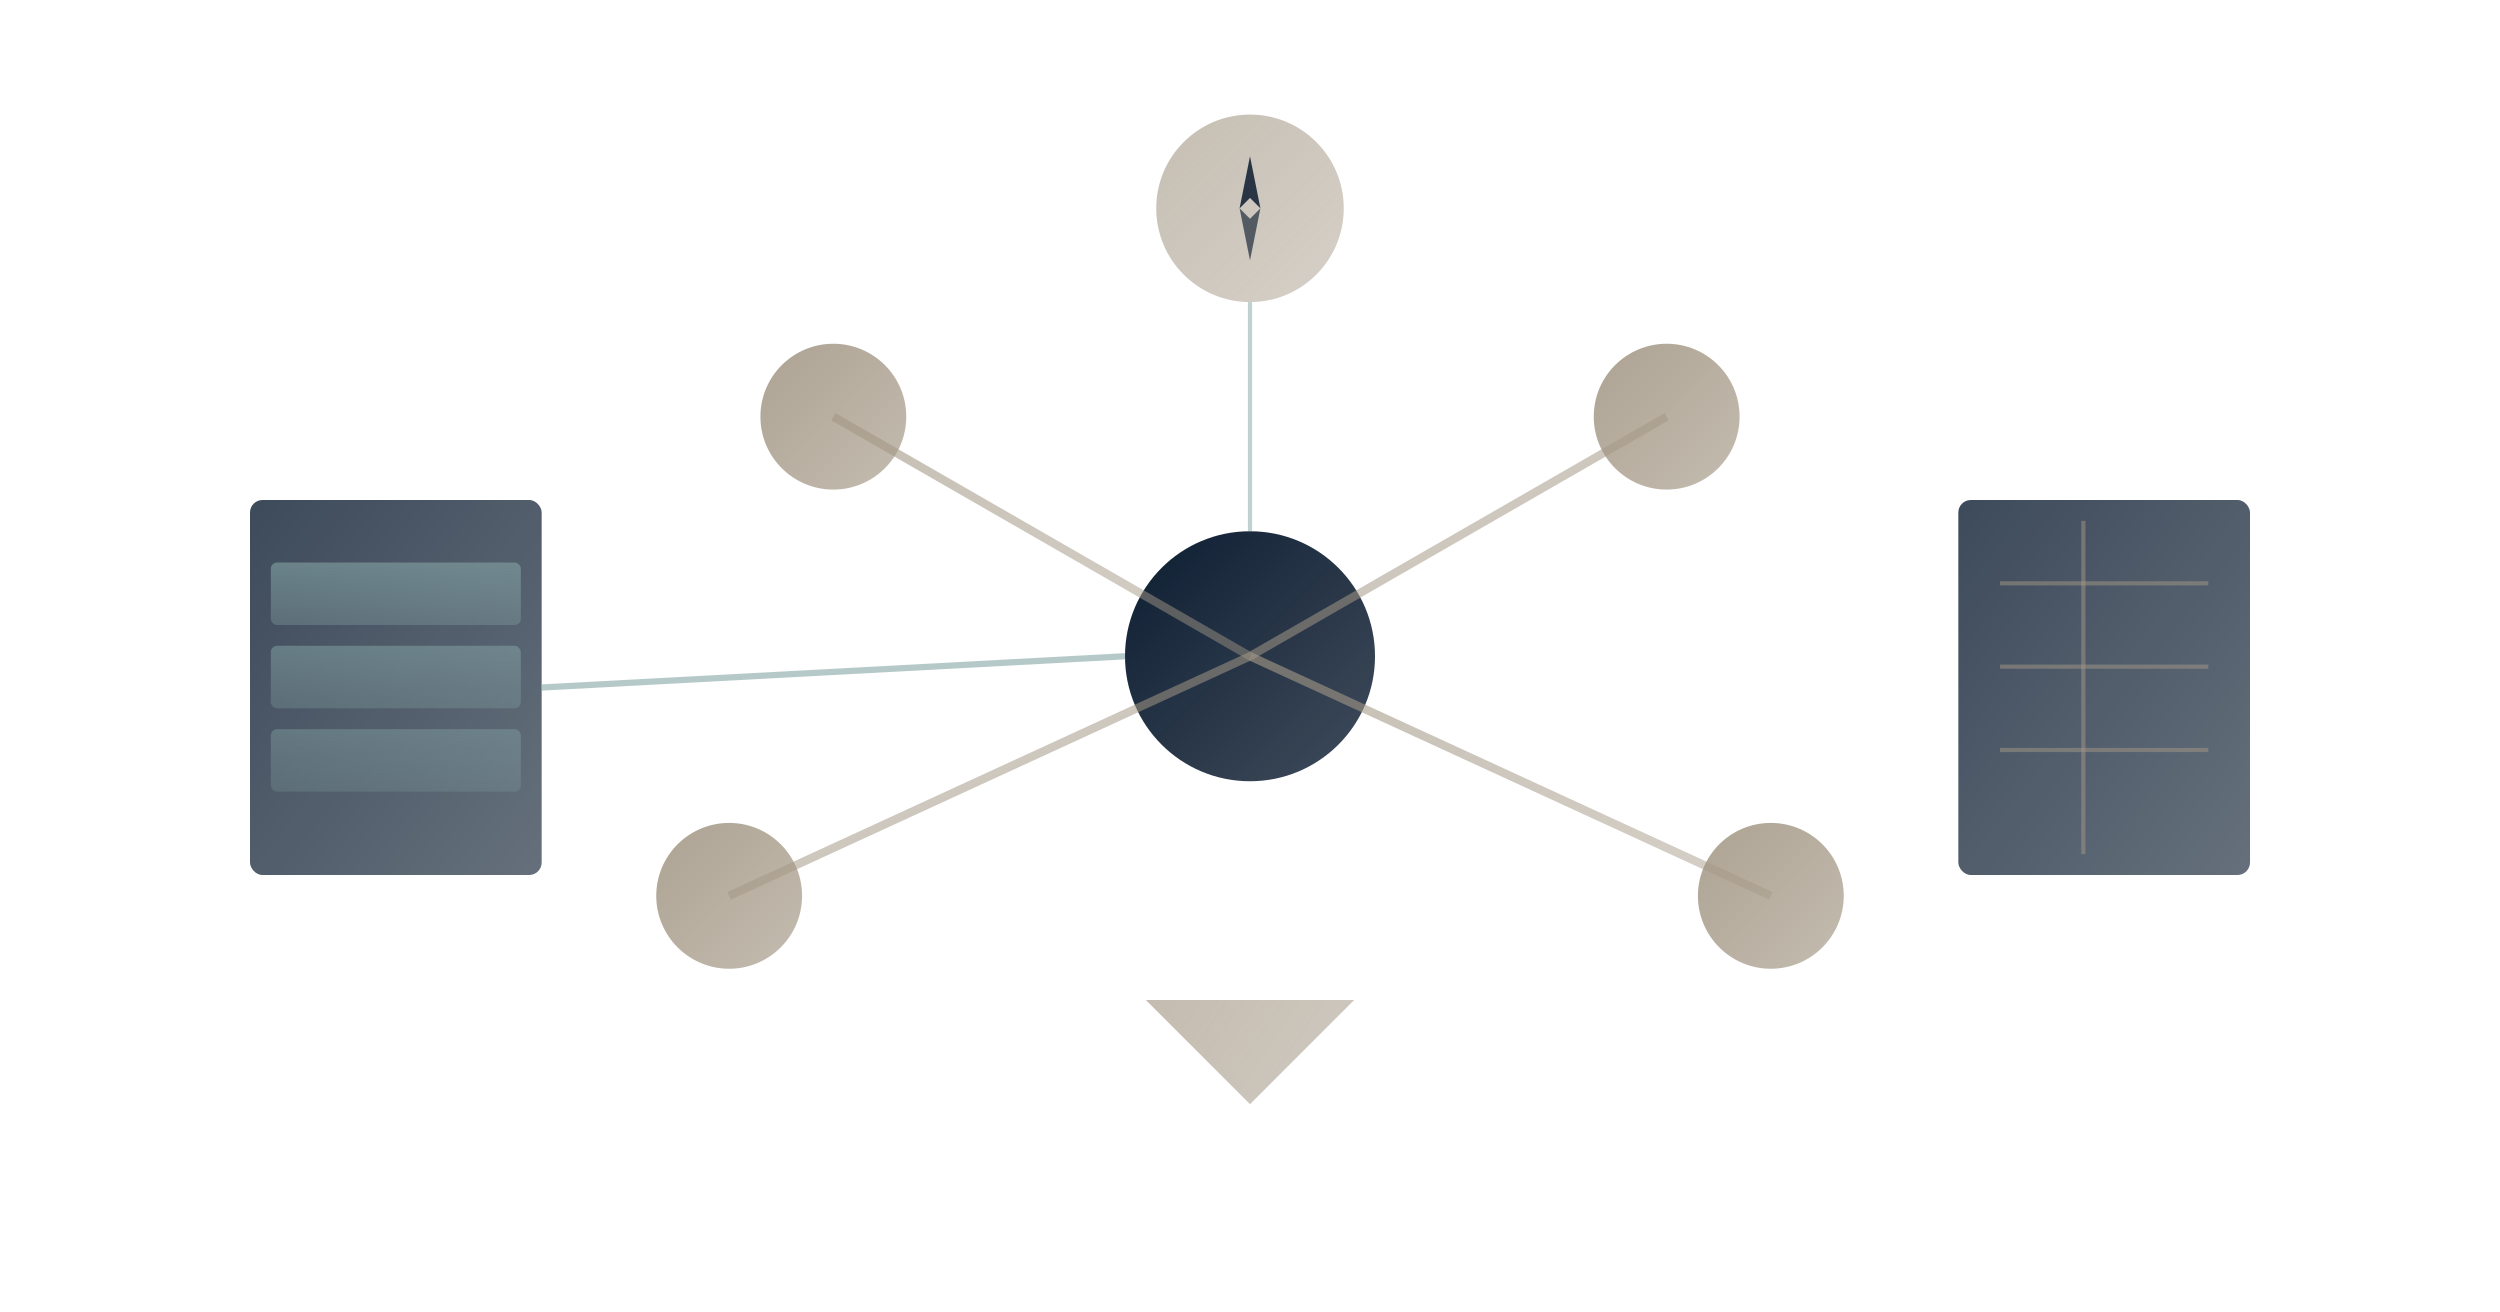 <svg viewBox="0 0 1200 630" xmlns="http://www.w3.org/2000/svg">
  <defs>
    <linearGradient id="decisionGradient1" x1="0%" y1="0%" x2="100%" y2="100%">
      <stop offset="0%" style="stop-color:#001126;stop-opacity:0.95" />
      <stop offset="100%" style="stop-color:#001126;stop-opacity:0.75" />
    </linearGradient>
    <linearGradient id="decisionGradient2" x1="0%" y1="0%" x2="100%" y2="100%">
      <stop offset="0%" style="stop-color:#A49886;stop-opacity:0.9" />
      <stop offset="100%" style="stop-color:#A49886;stop-opacity:0.65" />
    </linearGradient>
    <linearGradient id="decisionGradient3" x1="0%" y1="0%" x2="0%" y2="100%">
      <stop offset="0%" style="stop-color:#85A5A6;stop-opacity:0.85" />
      <stop offset="100%" style="stop-color:#85A5A6;stop-opacity:0.5" />
    </linearGradient>
  </defs>

  <!-- Central figure (Chief of Staff) -->
  <circle cx="600" cy="315" r="60" fill="url(#decisionGradient1)"/>

  <!-- Decision pathways (branching from central figure) -->
  <path d="M 600 315 L 400 200" stroke="url(#decisionGradient2)" stroke-width="4" opacity="0.7"/>
  <path d="M 600 315 L 800 200" stroke="url(#decisionGradient2)" stroke-width="4" opacity="0.7"/>
  <path d="M 600 315 L 350 430" stroke="url(#decisionGradient2)" stroke-width="4" opacity="0.7"/>
  <path d="M 600 315 L 850 430" stroke="url(#decisionGradient2)" stroke-width="4" opacity="0.7"/>

  <!-- Decision nodes (representing different decision points) -->
  <circle cx="400" cy="200" r="35" fill="url(#decisionGradient2)"/>
  <circle cx="800" cy="200" r="35" fill="url(#decisionGradient2)"/>
  <circle cx="350" cy="430" r="35" fill="url(#decisionGradient2)"/>
  <circle cx="850" cy="430" r="35" fill="url(#decisionGradient2)"/>

  <!-- Memory repository (document stack on left) -->
  <rect x="120" y="240" width="140" height="180" rx="6" fill="url(#decisionGradient1)" opacity="0.8"/>
  <rect x="130" y="270" width="120" height="30" rx="3" fill="url(#decisionGradient3)" opacity="0.7"/>
  <rect x="130" y="310" width="120" height="30" rx="3" fill="url(#decisionGradient3)" opacity="0.6"/>
  <rect x="130" y="350" width="120" height="30" rx="3" fill="url(#decisionGradient3)" opacity="0.5"/>

  <!-- Context flow (from repository to CoS) -->
  <line x1="260" y1="330" x2="540" y2="315" stroke="#85A5A6" stroke-width="3" opacity="0.6"/>

  <!-- Decision framework (grid on right representing structure) -->
  <rect x="940" y="240" width="140" height="180" rx="6" fill="url(#decisionGradient1)" opacity="0.8"/>
  <line x1="960" y1="280" x2="1060" y2="280" stroke="#A49886" stroke-width="2" opacity="0.5"/>
  <line x1="960" y1="320" x2="1060" y2="320" stroke="#A49886" stroke-width="2" opacity="0.5"/>
  <line x1="960" y1="360" x2="1060" y2="360" stroke="#A49886" stroke-width="2" opacity="0.5"/>
  <line x1="1000" y1="250" x2="1000" y2="410" stroke="#A49886" stroke-width="2" opacity="0.5"/>

  <!-- Execution arrow (from CoS to action) -->
  <path d="M 600 380 L 600 480 L 650 480 L 600 530 L 550 480 L 600 480 Z"
        fill="url(#decisionGradient2)" opacity="0.8"/>

  <!-- Strategic compass (representing guidance) -->
  <circle cx="600" cy="100" r="45" fill="url(#decisionGradient2)" opacity="0.7"/>
  <path d="M 600 75 L 605 100 L 600 95 L 595 100 Z" fill="#001126" opacity="0.8"/>
  <path d="M 600 125 L 595 100 L 600 105 L 605 100 Z" fill="#001126" opacity="0.6"/>

  <!-- Connection from compass to CoS -->
  <line x1="600" y1="145" x2="600" y2="255" stroke="#85A5A6" stroke-width="2" opacity="0.5"/>
</svg>

